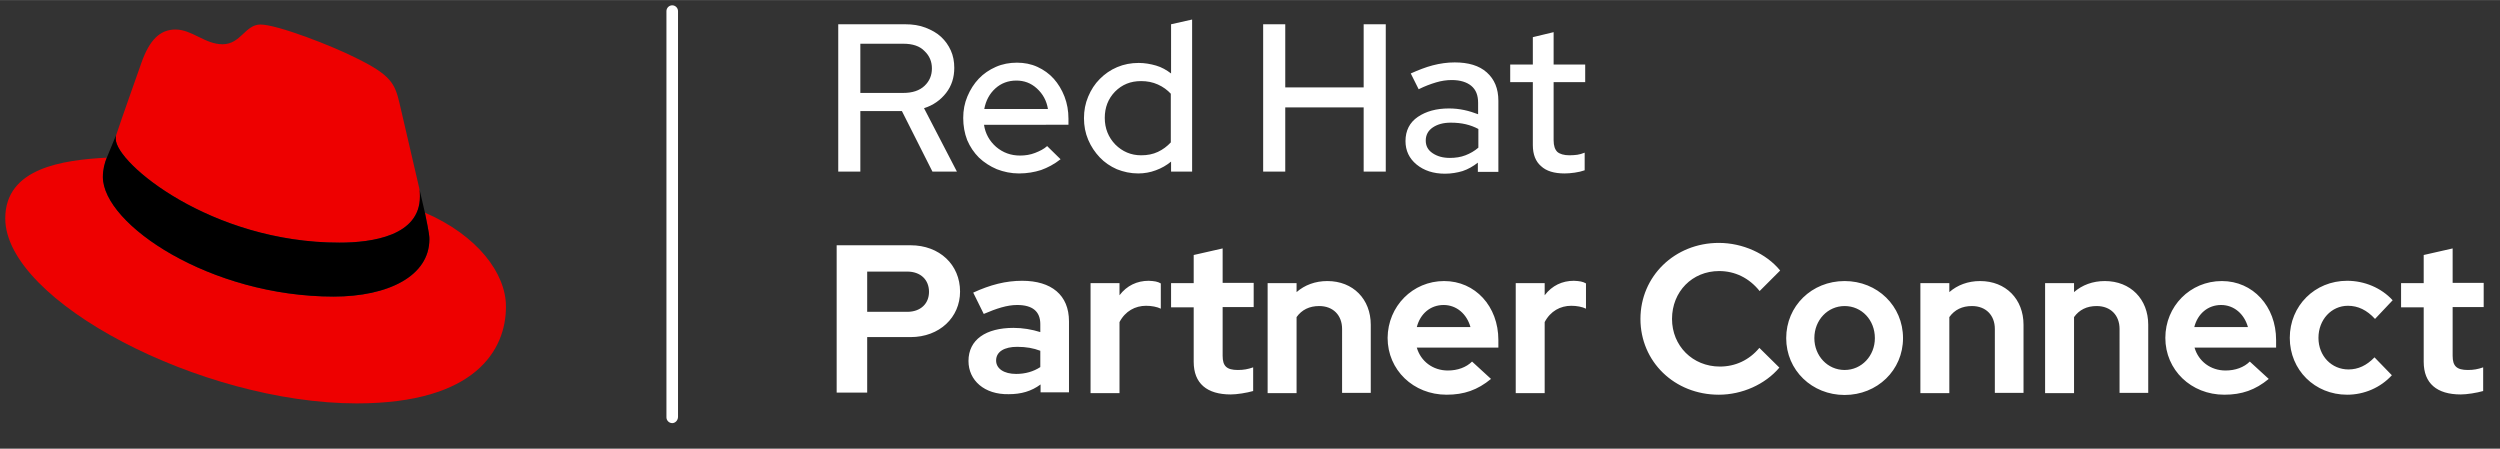 <svg xmlns="http://www.w3.org/2000/svg" viewBox="0 0 950.2 170.5" xml:space="preserve" width="950.18" height="170.54"><rect x="0" y="0" width="950.2" height="170.5" fill="#333333" stroke="none"/><g fill="#FFF"><path d="M318.6 65.2v-56H344c2.9 0 5.5.4 7.8 1.3s4.3 2 5.9 3.5 2.8 3.2 3.7 5.2 1.3 4.2 1.3 6.6c0 3.6-1 6.8-3.1 9.5s-4.9 4.7-8.4 5.8l12.5 24.1h-9.3l-11.6-23H327v23h-8.4zm24.7-48.6H327v18.7h16.3c3.5 0 6.2-.9 8.1-2.7 1.9-1.8 2.8-4 2.8-6.6s-.9-4.8-2.8-6.6c-1.8-1.9-4.5-2.8-8.1-2.8zM366.1 44.8c0-2.9.5-5.6 1.6-8.2s2.5-4.8 4.3-6.7 4-3.4 6.5-4.5 5.2-1.6 8-1.6 5.4.5 7.8 1.6 4.5 2.6 6.2 4.5c1.7 1.9 3.1 4.2 4.1 6.8 1 2.6 1.5 5.4 1.5 8.4v2.3H374c.5 3.4 2.1 6.2 4.6 8.4 2.6 2.2 5.6 3.3 9.1 3.3 2 0 3.9-.3 5.7-1s3.4-1.5 4.6-2.6l5.1 5c-2.4 1.9-4.9 3.2-7.4 4.1-2.5.8-5.3 1.3-8.4 1.3-3 0-5.8-.6-8.4-1.6-2.6-1.1-4.9-2.6-6.8-4.4-1.9-1.9-3.4-4.1-4.5-6.7-1-2.6-1.5-5.4-1.5-8.4zm20.2-14.2c-3.1 0-5.8 1-8 3s-3.6 4.6-4.2 7.8h24.2c-.5-3.1-1.9-5.7-4.2-7.8s-4.9-3-7.8-3zM445.1 65.2v-3.8c-1.7 1.4-3.6 2.5-5.8 3.3-2.1.8-4.4 1.2-6.7 1.2-2.9 0-5.6-.6-8.1-1.6-2.5-1.1-4.7-2.6-6.5-4.5s-3.3-4.1-4.4-6.7c-1.1-2.6-1.6-5.3-1.6-8.2s.5-5.6 1.6-8.2 2.5-4.8 4.4-6.7 4-3.4 6.6-4.5 5.3-1.6 8.2-1.6c2.3 0 4.5.4 6.6 1s4 1.7 5.7 3V9.2l8-1.8v57.8h-8zm-25.2-20.4c0 4 1.4 7.4 4 10.1 2.7 2.7 6 4.1 9.8 4.1 2.4 0 4.5-.4 6.4-1.3 1.9-.9 3.5-2.1 4.9-3.6V35.6c-1.3-1.4-2.9-2.6-4.9-3.5-2-.9-4.1-1.3-6.4-1.3-4 0-7.2 1.3-9.9 4-2.6 2.7-3.9 6-3.9 10zM480.1 65.2v-56h8.4v24h29.8v-24h8.4v56h-8.4V40.8h-29.8v24.4h-8.4zM549.2 66c-4.4 0-8-1.2-10.8-3.5-2.8-2.3-4.2-5.3-4.2-8.9 0-4 1.6-7.1 4.7-9.2 3.1-2.1 7-3.2 11.8-3.2 2 0 3.9.2 5.8.6 1.9.4 3.7 1 5.3 1.6v-4.3c0-2.9-.8-5-2.6-6.5-1.7-1.4-4.2-2.2-7.4-2.2-2 0-4 .3-6 .9-2 .6-4.2 1.4-6.6 2.6l-3-6c2.9-1.3 5.7-2.4 8.4-3.1 2.7-.7 5.5-1.1 8.3-1.1 5.2 0 9.3 1.2 12.2 3.8s4.4 6.1 4.4 10.8v27h-7.8v-3.5c-1.8 1.4-3.7 2.5-5.8 3.2-2 .6-4.3 1-6.7 1zm-7.3-12.6c0 2 .8 3.6 2.6 4.8s3.9 1.8 6.6 1.8c2.1 0 4.1-.3 5.9-1s3.4-1.6 4.9-2.9V49c-1.5-.8-3.1-1.4-4.8-1.8-1.7-.4-3.6-.6-5.7-.6-2.8 0-5 .6-6.8 1.8s-2.7 2.9-2.7 5zM582.6 55.2v-24H574v-6.7h8.6V14.1l7.9-1.9v12.3h12v6.7h-12v22.1c0 2.1.5 3.5 1.4 4.4.9.8 2.5 1.3 4.6 1.3 1.2 0 2.2-.1 3-.2s1.8-.4 2.8-.8v6.7c-1.1.4-2.4.7-3.8.9s-2.7.3-3.8.3c-4 0-7-.9-9-2.8-2-1.7-3.1-4.4-3.1-7.9zM318 93.2h28.1c11 0 18.8 7.4 18.8 17.6 0 9.8-7.8 17.3-18.8 17.3h-16.5v21.1H318v-56zm11.6 10v15.3h15.2c5.2 0 8.3-3.2 8.3-7.6 0-4.5-3.1-7.7-8.3-7.7h-15.2zM368.1 137.2c0-8.2 6.7-12.6 17.1-12.6 3.6 0 7 .6 10.2 1.6v-3c0-4.9-3-7.3-8.8-7.3-3.8 0-7.8 1.3-12.7 3.4l-4-8.1c6.5-3 12.4-4.5 18.6-4.5 11.1 0 17.8 5.4 17.8 15.4v27h-10.8v-3c-3.5 2.6-7.4 3.7-12.1 3.7-9.3.2-15.3-5.3-15.3-12.6zm18.1 4.9c3.5 0 6.6-.9 9.2-2.6v-6.2c-2.6-1-5.4-1.5-8.8-1.5-4.8 0-8 1.8-8 5.2 0 3.1 3 5.1 7.6 5.1zM414.5 107.6h11v4.6c2.8-3.7 6.7-5.5 11.1-5.5 2.2.1 3.4.3 4.6 1v9.6c-1.4-.7-3.5-1.1-5.6-1.1-4.1 0-7.9 2-10.1 6.2v27h-11v-41.8zM453.7 116.8h-8.6v-9.2h8.6V96.9l11-2.5v13.1h11.8v9.2h-11.8v18.5c0 3.9 1.5 5.4 5.8 5.4 2.2 0 3.8-.3 5.8-1v9c-2.4.7-6.2 1.3-8.5 1.3-9.1 0-14.1-4.2-14.1-12.4v-20.7zM481.8 107.6h11v3.4c3.1-2.7 7.1-4.2 11.7-4.2 9.8 0 16.5 6.9 16.5 16.6v25.9h-10.9V125c0-5.2-3.4-8.7-8.7-8.7-3.7 0-6.6 1.4-8.6 4.2v28.9h-11v-41.8zM548.9 106.8c11.8 0 20.6 9.6 20.6 22.4v2.9h-31c1.5 5.2 6.1 8.7 11.8 8.7 3.7 0 7-1.2 9.2-3.4l7.2 6.6c-5.1 4.2-10.2 6-16.9 6-12.6 0-22.4-9.4-22.4-21.6.1-12 9.5-21.6 21.5-21.6zm-10.4 17.5h20.4c-1.4-5-5.3-8.4-10.2-8.4-5 0-8.9 3.3-10.2 8.4zM576.1 107.6h11v4.6c2.8-3.7 6.7-5.5 11.1-5.5 2.2.1 3.4.3 4.6 1v9.6c-1.4-.7-3.5-1.1-5.6-1.1-4.1 0-7.9 2-10.1 6.2v27h-11v-41.8zM668.7 132.2l7.6 7.5c-5.4 6.4-14.2 10.3-23 10.3-16.9 0-29.8-12.6-29.8-28.8s13-28.9 29.8-28.9c9 0 18 4 23.3 10.5l-7.8 7.8c-4-5-9.4-7.6-15.4-7.6-10.2 0-17.9 7.8-17.9 18.2 0 10.2 7.8 18.1 18.2 18.1 5.8 0 11.1-2.4 15-7.1zM701.1 106.8c12.5 0 22.2 9.5 22.2 21.7s-9.8 21.6-22.2 21.6-22.2-9.4-22.2-21.6 9.7-21.7 22.2-21.7zm0 9.5c-6.4 0-11.5 5.3-11.5 12.2 0 6.7 5 12.1 11.5 12.1s11.5-5.4 11.5-12.1c0-6.9-5-12.2-11.5-12.2zM729.9 107.6h11v3.4c3.1-2.7 7.1-4.2 11.7-4.2 9.8 0 16.5 6.9 16.5 16.6v25.9h-10.9V125c0-5.2-3.4-8.7-8.7-8.7-3.7 0-6.6 1.4-8.6 4.2v28.9h-11v-41.8zM777.3 107.6h11v3.4c3.1-2.7 7.1-4.2 11.7-4.2 9.8 0 16.5 6.9 16.5 16.6v25.9h-10.9V125c0-5.2-3.4-8.7-8.7-8.7-3.7 0-6.6 1.4-8.6 4.2v28.9h-11v-41.8zM844.5 106.8c11.8 0 20.6 9.6 20.6 22.4v2.9h-31c1.5 5.2 6.1 8.7 11.8 8.7 3.7 0 7-1.2 9.2-3.4l7.2 6.6c-5.1 4.2-10.2 6-16.9 6-12.6 0-22.4-9.4-22.4-21.6 0-12 9.4-21.6 21.5-21.6zM834 124.3h20.4c-1.4-5-5.3-8.4-10.2-8.4-5 0-8.9 3.3-10.2 8.4zM902.5 135.8l6.6 6.8c-4.3 4.7-10.5 7.4-17 7.4-12.3 0-21.8-9.4-21.8-21.6s9.5-21.7 21.8-21.7c6.6 0 13 2.7 17.3 7.4l-6.7 7.1c-3.1-3.4-6.5-5-10.3-5-6.3 0-11.2 5.3-11.2 12.2 0 6.9 5 12 11.4 12 3.7 0 6.9-1.5 9.9-4.6zM921.2 116.8h-8.6v-9.2h8.6V96.9l11-2.5v13.1H944v9.2h-11.8v18.5c0 3.9 1.5 5.4 5.8 5.4 2.2 0 3.8-.3 5.8-1v9c-2.4.7-6.2 1.3-8.5 1.3-9.1 0-14.1-4.2-14.1-12.4v-20.7z"/></g><path fill="#E00" d="M129 92.2c12.5 0 30.6-2.6 30.6-17.5 0-1.2 0-2.3-.3-3.4L151.8 39c-1.7-7.1-3.2-10.4-15.7-16.6-9.7-5-30.8-13.1-37.1-13.1-5.8 0-7.5 7.5-14.4 7.5-6.7 0-11.6-5.6-17.9-5.6-6 0-9.9 4.1-12.9 12.5 0 0-8.4 23.7-9.5 27.2-.3.6-.3 1.3-.3 1.9 0 9.2 36.3 39.4 85 39.4zm32.5-11.4c1.7 8.2 1.7 9.1 1.7 10.1 0 14-15.7 21.8-36.4 21.8-46.8 0-87.7-27.4-87.7-45.5 0-2.8.7-5.4 1.5-7.3C23.8 60.8 2 63.8 2 83c0 31.5 74.6 70.3 133.6 70.3 45.3 0 56.7-20.5 56.7-36.7.1-12.7-10.9-27.2-30.8-35.8z"/><path d="M161.5 80.8c1.7 8.2 1.7 9.1 1.7 10.1 0 14-15.7 21.8-36.4 21.8-46.8 0-87.7-27.4-87.7-45.5 0-2.8.7-5.4 1.5-7.3l3.7-9c-.3.6-.3 1.3-.3 1.9 0 9.2 36.3 39.4 85 39.4 12.5 0 30.6-2.6 30.6-17.5 0-1.2 0-2.3-.3-3.4l2.2 9.5z"/><path fill="#FFF" d="M255.5 160.8c-1.2 0-2.2-1-2.2-2.2V4.2c0-1.2 1-2.2 2.2-2.2 1.2 0 2.2 1 2.2 2.2v154.2c0 1.3-1 2.4-2.2 2.4z"/></svg>
